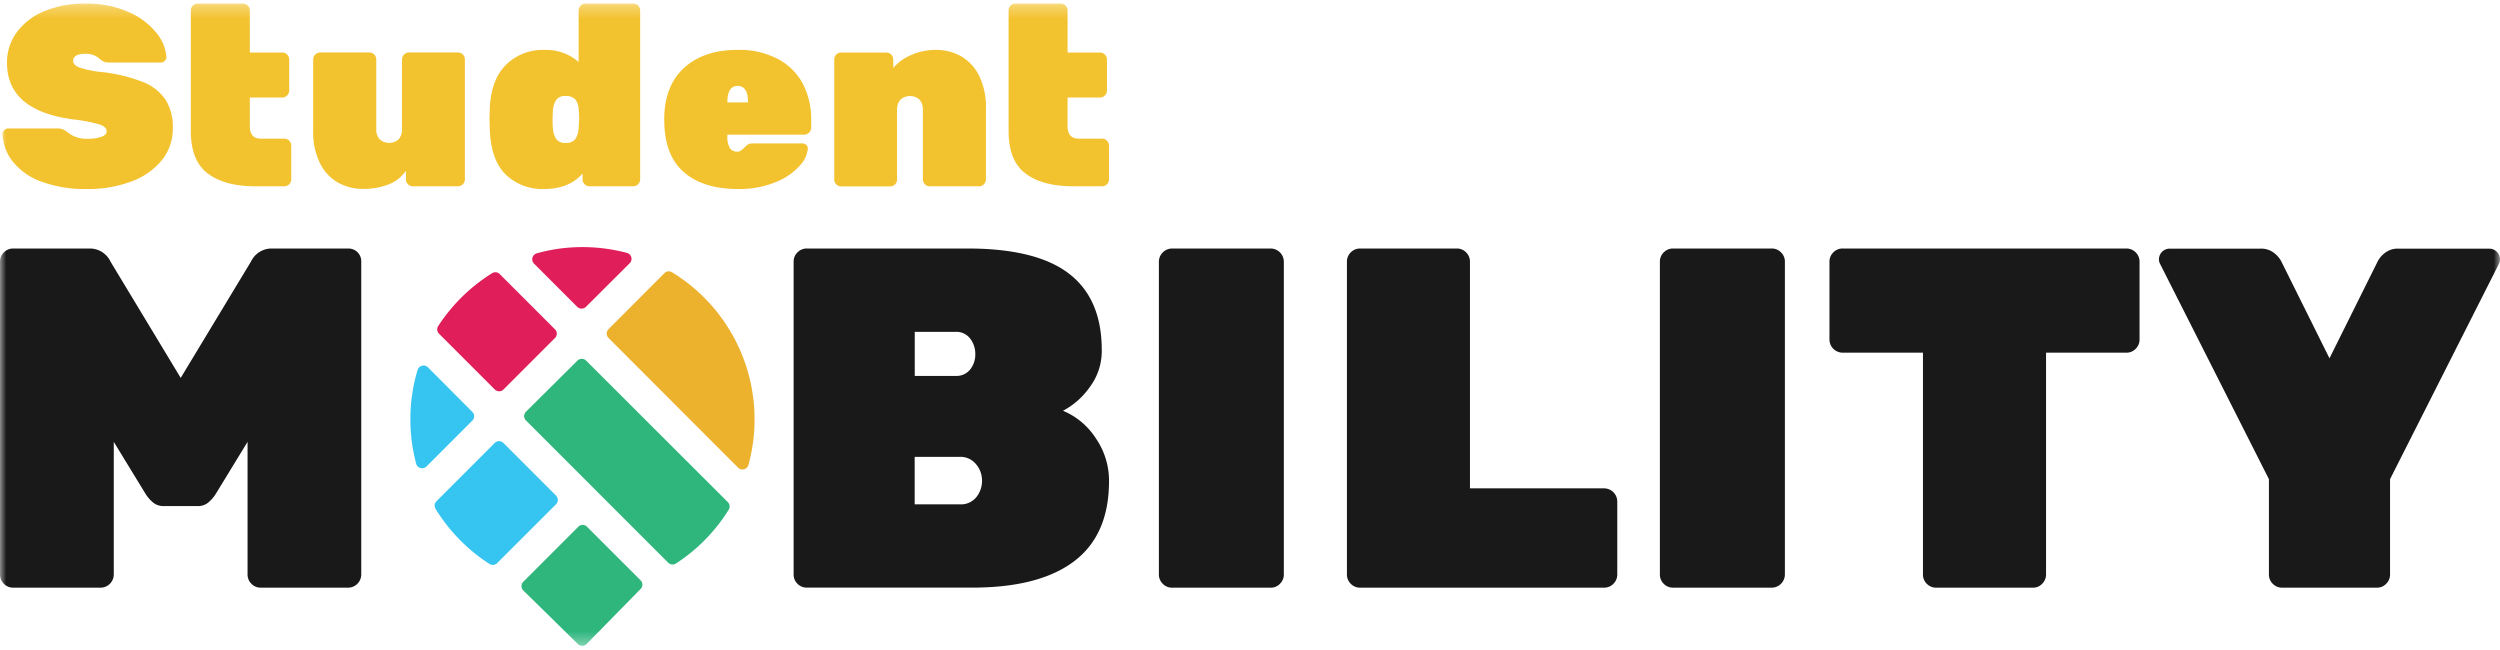 <svg xmlns="http://www.w3.org/2000/svg" width="200" height="52" fill="none"><g clip-path="url(#a)"><mask id="b" width="200" height="52" x="0" y="0" maskUnits="userSpaceOnUse" style="mask-type:luminance"><path fill="#fff" d="M200 .283H0v51.388h200V.283z"/></mask><g mask="url(#b)"><path fill="#191919" d="M.31 46.704a1.02 1.02 0 0 1-.31-.738V20.928a1.02 1.02 0 0 1 .31-.738 1.02 1.02 0 0 1 .737-.309h6.12a1.82 1.82 0 0 1 1.673 1.047l5.617 9.303 5.62-9.303a1.826 1.826 0 0 1 1.683-1.047h6.12a1.021 1.021 0 0 1 .952.65c.049.126.072.262.068.397v25.038a1.057 1.057 0 0 1-1.02 1.047h-7.028a.993.993 0 0 1-.734-.309 1.02 1.02 0 0 1-.313-.738V35.348l-2.557 4.185a2.846 2.846 0 0 1-.601.68 1.264 1.264 0 0 1-.833.272h-2.72a1.272 1.272 0 0 1-.833-.272 2.846 2.846 0 0 1-.602-.68l-2.557-4.185v10.618a1.057 1.057 0 0 1-1.047 1.047H1.047a1.02 1.02 0 0 1-.738-.309zm63.49 0a1.02 1.02 0 0 1-.31-.738V20.928a1.021 1.021 0 0 1 .31-.738 1.02 1.02 0 0 1 .737-.31h12.87c3.667 0 6.374.673 8.119 2.017 1.745 1.344 2.617 3.384 2.615 6.12a4.822 4.822 0 0 1-.97 2.965 6.122 6.122 0 0 1-2.131 1.88 5.733 5.733 0 0 1 2.618 2.19 5.98 5.98 0 0 1 1.064 3.43c0 2.87-.93 5.009-2.788 6.416-1.859 1.408-4.579 2.112-8.16 2.112h-13.26a1.02 1.02 0 0 1-.714-.306zm12.638-16.63a1.412 1.412 0 0 0 1.18-.52c.271-.35.415-.781.407-1.224a2.007 2.007 0 0 0-.408-1.238 1.383 1.383 0 0 0-1.18-.544H73.18v3.526h3.258zm.34 10.272a1.575 1.575 0 0 0 1.336-.582 2.1 2.1 0 0 0 .449-1.316 2.003 2.003 0 0 0-.487-1.319 1.602 1.602 0 0 0-1.298-.581h-3.604v3.798h3.604zm16.246 6.358a1.022 1.022 0 0 1-.313-.738V20.928a1.064 1.064 0 0 1 1.047-1.047h7.902a1.062 1.062 0 0 1 1.047 1.047v25.038a1.023 1.023 0 0 1-.313.738.985.985 0 0 1-.734.31h-7.902a.996.996 0 0 1-.734-.31zm15.039 0a1.027 1.027 0 0 1-.309-.738V20.928a1.02 1.02 0 0 1 .309-.738 1.029 1.029 0 0 1 .735-.31h7.752a1.018 1.018 0 0 1 .738.31 1.027 1.027 0 0 1 .309.738v18.14h10.737a1.059 1.059 0 0 1 1.048 1.047v5.85a1.038 1.038 0 0 1-.31.739 1.02 1.02 0 0 1-.738.31h-19.533a1.018 1.018 0 0 1-.738-.31zm25.037 0a1.02 1.02 0 0 1-.309-.738V20.928a1.02 1.02 0 0 1 .309-.738 1.023 1.023 0 0 1 .738-.31h7.905a1.023 1.023 0 0 1 .738.31 1.012 1.012 0 0 1 .31.738v25.038a1.059 1.059 0 0 1-1.048 1.047h-7.905a1.021 1.021 0 0 1-.738-.31zm21.047 0a1.012 1.012 0 0 1-.31-.738V28.214h-6.432a1.059 1.059 0 0 1-1.048-1.047v-6.239a1.038 1.038 0 0 1 .31-.738 1.018 1.018 0 0 1 .738-.31h22.712a1.054 1.054 0 0 1 1.047 1.048v6.24a1.019 1.019 0 0 1-.309.737 1.023 1.023 0 0 1-.738.31h-6.433v17.75a1.023 1.023 0 0 1-.313.739.984.984 0 0 1-.734.31h-7.752a1.023 1.023 0 0 1-.738-.31zm27.677 0a1.012 1.012 0 0 1-.31-.737v-7.633l-8.721-17.249a.756.756 0 0 1-.078-.34.86.86 0 0 1 .853-.853h7.287c.383-.014.76.106 1.064.34.23.172.422.39.564.639l3.876 7.793 3.876-7.793c.14-.25.331-.468.561-.64a1.653 1.653 0 0 1 1.064-.34h7.29a.86.86 0 0 1 .85.854.784.784 0 0 1-.075.34l-8.721 17.248v7.634a1.005 1.005 0 0 1-.313.737.99.99 0 0 1-.734.31h-7.599a1.02 1.02 0 0 1-.734-.31z"/><path fill="#F3C22F" d="M3.289 14.522a5.144 5.144 0 0 1-2.268-1.598 3.77 3.77 0 0 1-.816-2.193.438.438 0 0 1 .136-.32.44.44 0 0 1 .32-.135h3.913a1.19 1.19 0 0 1 .466.075c.153.071.295.164.422.275.437.33.975.497 1.523.476a3.29 3.29 0 0 0 1.125-.157c.279-.101.422-.24.422-.421 0-.248-.187-.435-.558-.568a12.744 12.744 0 0 0-2.101-.401C2.33 9.088.559 7.577.559 5.023A4.043 4.043 0 0 1 1.36 2.56 5.134 5.134 0 0 1 3.575.881 8.412 8.412 0 0 1 6.842.283a8.221 8.221 0 0 1 3.4.66 5.82 5.82 0 0 1 2.247 1.659 3.44 3.44 0 0 1 .823 1.948.431.431 0 0 1-.132.316.415.415 0 0 1-.3.136H8.76a1.183 1.183 0 0 1-.456-.071 1.475 1.475 0 0 1-.37-.259 1.615 1.615 0 0 0-1.092-.37c-.66 0-.99.19-.99.578 0 .204.164.377.483.513a7.792 7.792 0 0 0 1.806.37c1.133.12 2.246.39 3.308.803a3.883 3.883 0 0 1 1.812 1.435c.4.682.595 1.464.565 2.254a3.97 3.97 0 0 1-.884 2.567 5.647 5.647 0 0 1-2.442 1.7 9.76 9.76 0 0 1-3.515.599 10.09 10.09 0 0 1-3.696-.599zm13.337-.639c-.907-.68-1.36-1.813-1.36-3.4V.841a.545.545 0 0 1 .163-.395.537.537 0 0 1 .39-.163h3.608a.537.537 0 0 1 .391.163.548.548 0 0 1 .167.395V4.2h2.594a.564.564 0 0 1 .558.553v2.492a.565.565 0 0 1-.558.558h-2.594v2.268c0 .68.292 1.02.884 1.02h1.877a.558.558 0 0 1 .554.554v2.7a.557.557 0 0 1-.554.557h-2.33c-1.62 0-2.884-.34-3.79-1.02zm10.425.731A3.624 3.624 0 0 1 25.6 13.06a5.644 5.644 0 0 1-.547-2.618V4.753a.565.565 0 0 1 .558-.554h3.937a.544.544 0 0 1 .39.163.536.536 0 0 1 .164.391v5.543c-.023.306.073.609.269.846a1.152 1.152 0 0 0 1.526 0 1.21 1.21 0 0 0 .265-.846V4.753a.564.564 0 0 1 .558-.554h3.913a.544.544 0 0 1 .395.163.538.538 0 0 1 .163.391v9.602a.557.557 0 0 1-.558.547h-3.604a.564.564 0 0 1-.557-.557v-.68c-.341.492-.822.87-1.38 1.085a5.43 5.43 0 0 1-2.04.36 4.046 4.046 0 0 1-2-.496zm13.408-.649c-.787-.768-1.213-1.97-1.278-3.604l-.02-.826.02-.803c.054-1.552.484-2.731 1.288-3.536a4.173 4.173 0 0 1 3.08-1.203 3.93 3.93 0 0 1 2.741.969V.84a.545.545 0 0 1 .163-.395.544.544 0 0 1 .398-.163h3.808a.544.544 0 0 1 .391.163.543.543 0 0 1 .163.395v13.515a.557.557 0 0 1-.554.547h-3.498a.54.54 0 0 1-.392-.163.544.544 0 0 1-.163-.394v-.463c-.727.823-1.747 1.236-3.06 1.238a4.21 4.21 0 0 1-3.087-1.156zm5.563-2.832a1.7 1.7 0 0 0 .268-.898c.027-.411.04-.68.04-.761 0-.082 0-.34-.04-.762a1.282 1.282 0 0 0-.279-.775.982.982 0 0 0-.751-.255.874.874 0 0 0-.752.289 1.794 1.794 0 0 0-.278.904c0 .14-.02.364-.02.68 0 .316 0 .544.02.68.01.322.107.635.279.908a.873.873 0 0 0 .75.289.9.9 0 0 0 .77-.3h-.008zm8.66 2.617c-1.029-.907-1.543-2.299-1.543-4.175v-.143c.027-1.743.566-3.086 1.618-4.03 1.052-.942 2.47-1.413 4.254-1.41a6.57 6.57 0 0 1 3.267.751 4.808 4.808 0 0 1 1.982 2.02c.433.88.65 1.85.636 2.832v.619a.565.565 0 0 1-.554.557h-6.154v.102c-.021.327.042.654.183.949a.68.68 0 0 0 .62.31.462.462 0 0 0 .268-.072c.119-.093.232-.193.34-.3a1 1 0 0 1 .31-.237c.119-.04.244-.057.37-.051h3.893a.476.476 0 0 1 .32.112.379.379 0 0 1 .135.3 2.275 2.275 0 0 1-.639 1.36 5.053 5.053 0 0 1-1.917 1.318 7.524 7.524 0 0 1-3.04.558c-1.866 0-3.315-.457-4.349-1.37zm5.158-5.556v-.02c0-.864-.275-1.3-.826-1.3-.55 0-.823.436-.823 1.3v.02h1.65zm7.063 6.556a.544.544 0 0 1-.163-.394V4.754a.539.539 0 0 1 .163-.39.543.543 0 0 1 .391-.164h3.608a.564.564 0 0 1 .558.554v.68a3.9 3.9 0 0 1 1.451-1.04 4.841 4.841 0 0 1 1.969-.402 4.019 4.019 0 0 1 1.996.504 3.641 3.641 0 0 1 1.455 1.567 5.65 5.65 0 0 1 .544 2.618v5.675a.558.558 0 0 1-.554.547h-3.937a.537.537 0 0 1-.391-.163.544.544 0 0 1-.164-.394V8.814a1.2 1.2 0 0 0-.268-.843 1.153 1.153 0 0 0-1.527 0 1.2 1.2 0 0 0-.269.843v5.542a.542.542 0 0 1-.163.394.536.536 0 0 1-.39.163h-3.918a.545.545 0 0 1-.39-.163zm15.144-.867c-.906-.68-1.36-1.813-1.36-3.4V.841a.543.543 0 0 1 .164-.395.537.537 0 0 1 .39-.163h3.608a.538.538 0 0 1 .391.163.55.55 0 0 1 .167.395V4.2H88a.564.564 0 0 1 .557.553v2.492a.564.564 0 0 1-.557.558h-2.594v2.268c0 .68.292 1.02.884 1.02h1.877a.558.558 0 0 1 .554.554v2.7a.557.557 0 0 1-.554.557h-2.33c-1.62 0-2.884-.34-3.79-1.02z"/><path fill="#36C5F0" d="M34.235 29.384a.498.498 0 0 0-.823.204 13.492 13.492 0 0 0-.572 3.43c-.053 1.376.1 2.751.456 4.08a.494.494 0 0 0 .826.218l3.672-3.675a.486.486 0 0 0 0-.68l-3.56-3.577z"/><path fill="#ECB22E" d="M59.051 37.417a.494.494 0 0 0 .823-.214 13.791 13.791 0 0 0-6.12-15.426.486.486 0 0 0-.598.075l-4.485 4.492a.493.493 0 0 0 0 .68l10.38 10.393z"/><path fill="#36C5F0" d="M39.583 35.432 34.918 40.1a.49.49 0 0 0-.078.599 13.848 13.848 0 0 0 4.324 4.42.49.49 0 0 0 .61-.072l4.715-4.712a.49.49 0 0 0 0-.68l-4.21-4.21a.489.489 0 0 0-.696-.013z"/><path fill="#E01E5A" d="M50.38 21.056a.493.493 0 0 0-.218-.822 13.85 13.85 0 0 0-4.1-.456 13.357 13.357 0 0 0-3.125.49.494.494 0 0 0-.215.822l3.465 3.465a.496.496 0 0 0 .68 0l3.512-3.499zm-5.983 5.288-4.42-4.42a.49.49 0 0 0-.605-.071 13.94 13.94 0 0 0-4.318 4.233.49.49 0 0 0 .068.612l4.47 4.47a.493.493 0 0 0 .68 0l4.118-4.12a.488.488 0 0 0 .007-.704z"/><path fill="#2EB67D" d="M58.231 40.175 46.882 28.842a.49.49 0 0 0-.68 0l-4.134 4.104a.493.493 0 0 0 0 .68l11.386 11.387a.496.496 0 0 0 .616.071 13.832 13.832 0 0 0 4.233-4.318.49.49 0 0 0-.072-.591zm-16.364 7.066 4.372 4.29a.493.493 0 0 0 .68 0l4.335-4.42a.49.49 0 0 0 0-.68l-4.301-4.3a.486.486 0 0 0-.68 0l-4.42 4.42a.493.493 0 0 0 .014.69z"/></g></g><defs><clipPath id="a"><path fill="#fff" d="M0 0h200v52H0z"/></clipPath></defs></svg>